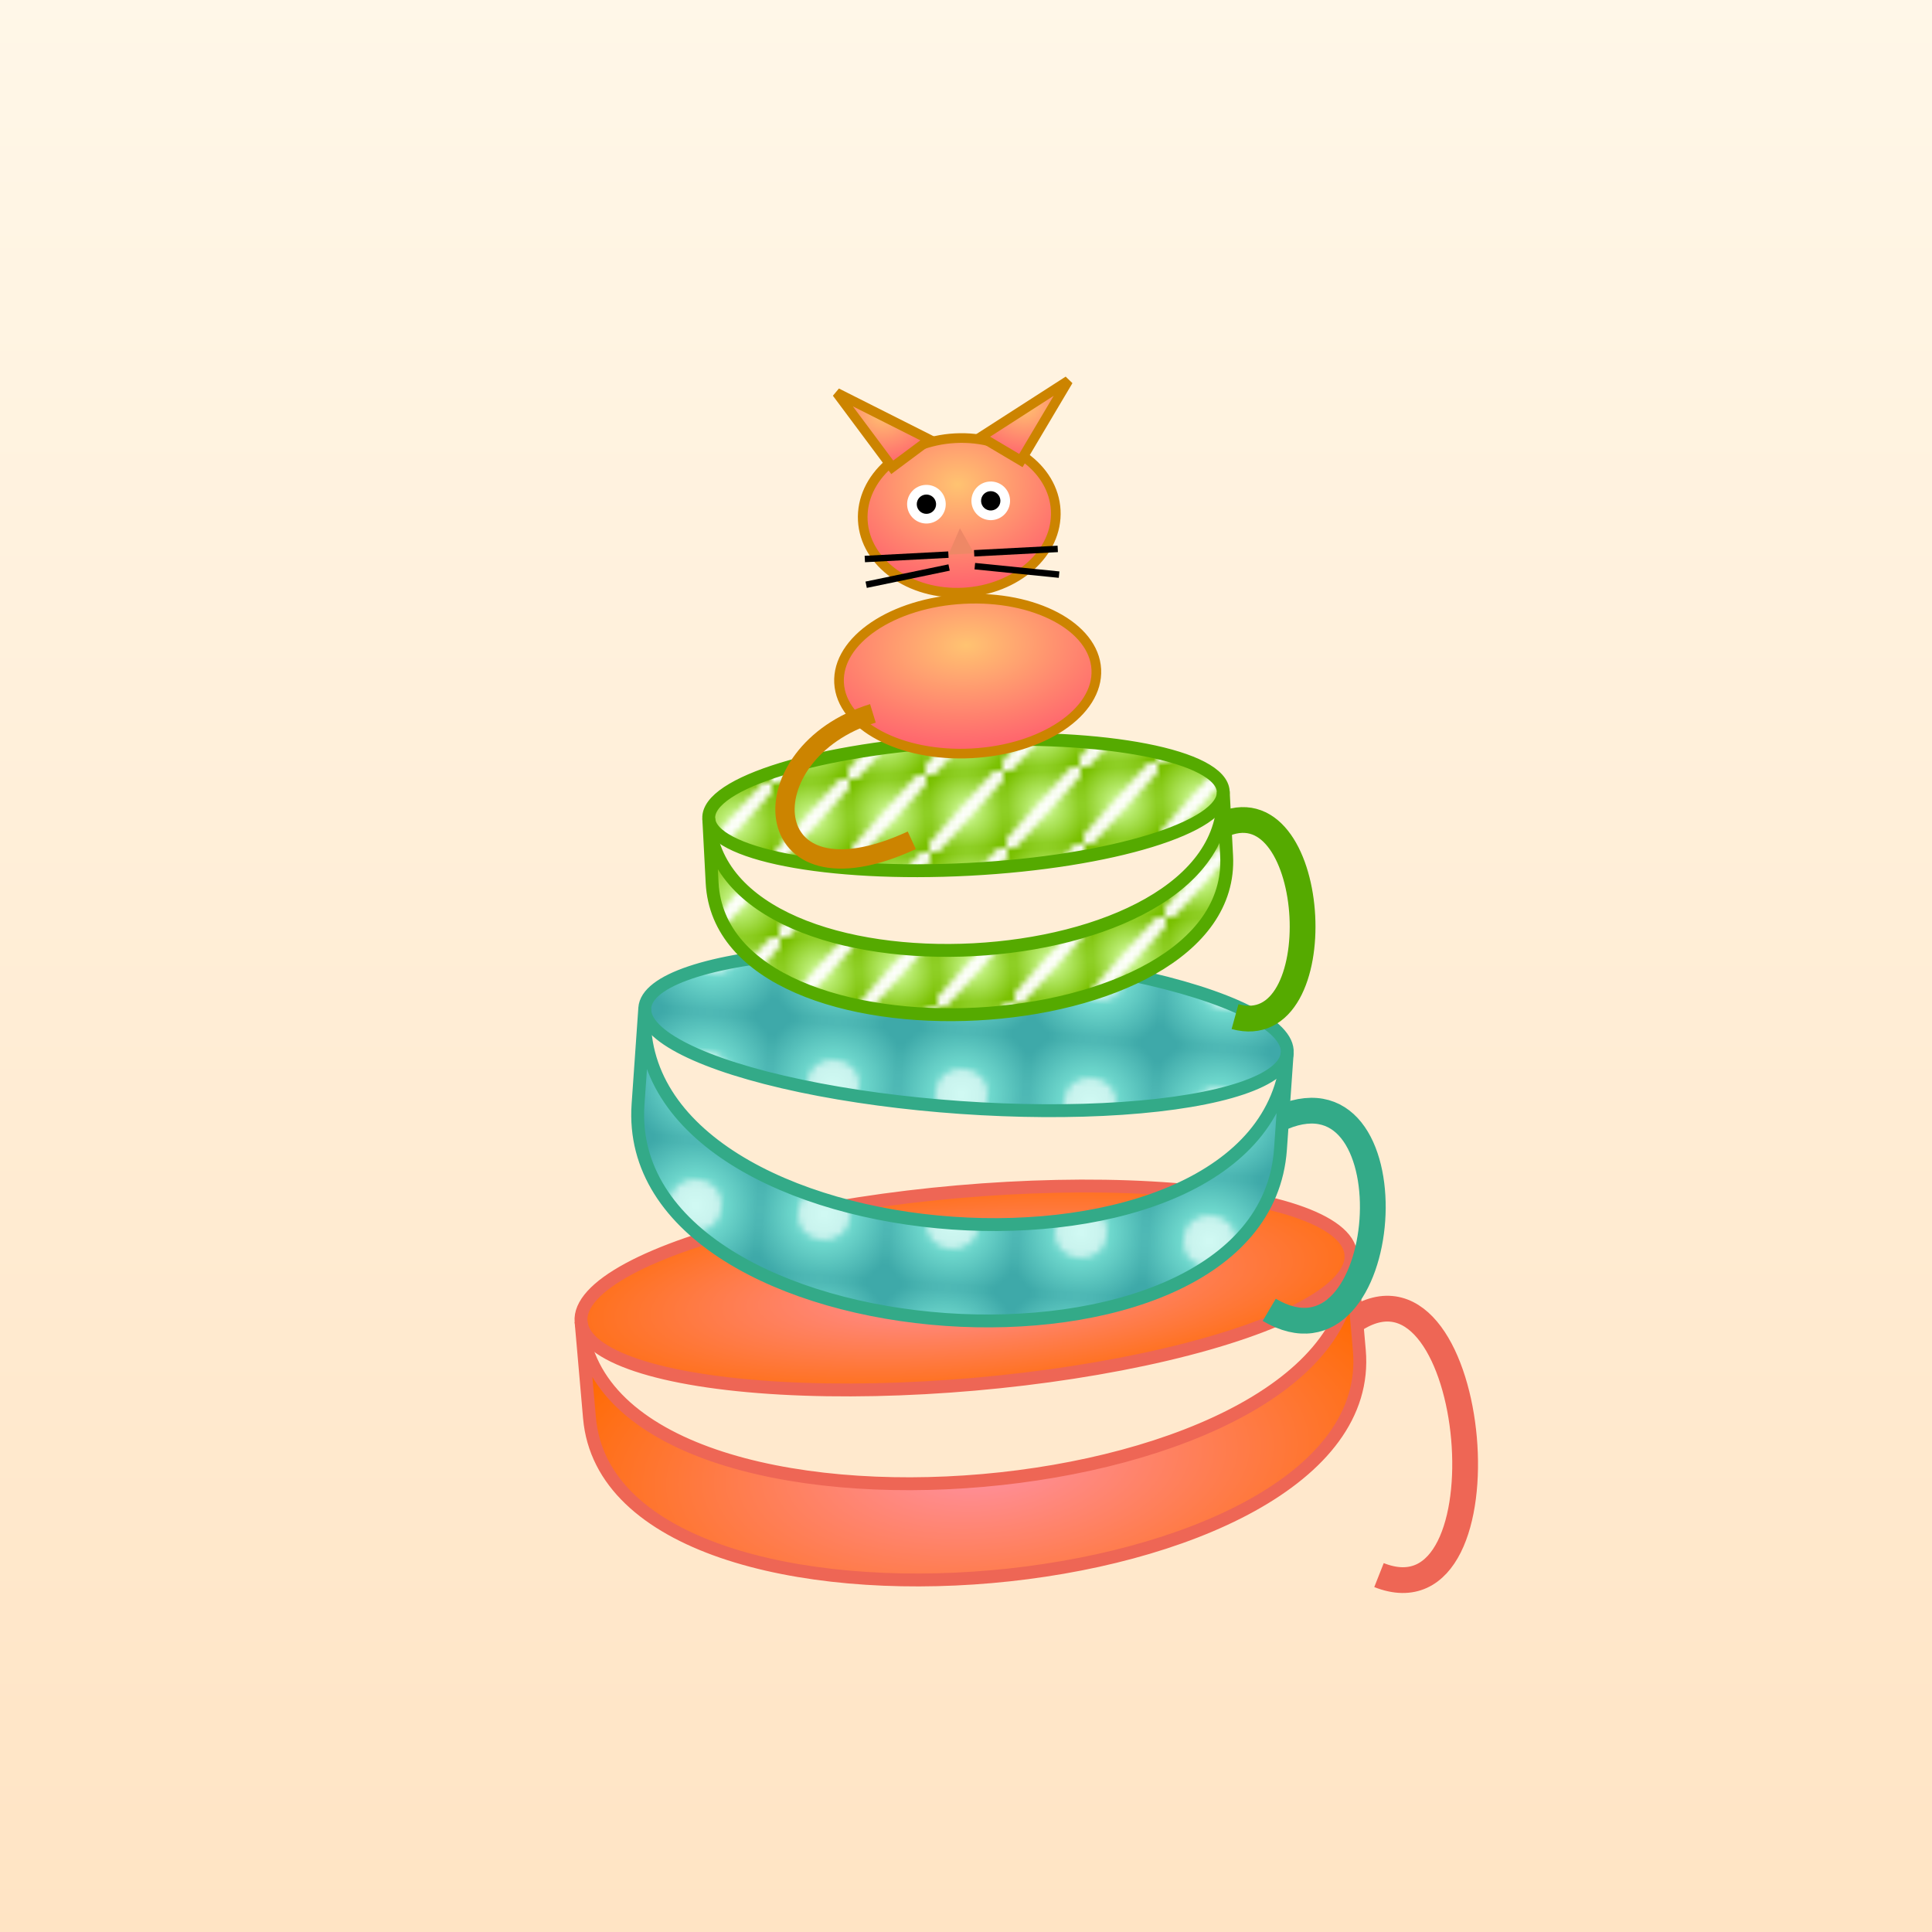 <svg xmlns="http://www.w3.org/2000/svg" viewBox="0 0 300 300">
  <defs>
    <linearGradient id="bgGrad" x1="0" y1="0" x2="0" y2="1">
      <stop offset="0%" stop-color="#FFF7E8"/>
      <stop offset="100%" stop-color="#FFE4C4"/>
    </linearGradient>
    <radialGradient id="grad1" cx="0.5" cy="0.5" r="0.6">
      <stop offset="0%" stop-color="#FF91A4"/>
      <stop offset="100%" stop-color="#FF6A00"/>
    </radialGradient>
    <radialGradient id="grad2" cx="0.5" cy="0.5" r="0.6">
      <stop offset="0%" stop-color="#8EF6E4"/>
      <stop offset="100%" stop-color="#3EA9A9"/>
    </radialGradient>
    <radialGradient id="grad3" cx="0.5" cy="0.5" r="0.6">
      <stop offset="0%" stop-color="#D4FF9F"/>
      <stop offset="100%" stop-color="#79C000"/>
    </radialGradient>
    <pattern id="pattern2" patternUnits="userSpaceOnUse" width="20" height="20">
      <rect width="20" height="20" fill="url(#grad2)"/>
      <circle cx="10" cy="10" r="4" fill="white" opacity="0.6"/>
    </pattern>
    <pattern id="pattern3" patternUnits="userSpaceOnUse" width="12" height="12">
      <rect width="12" height="12" fill="url(#grad3)"/>
      <path d="M0,12 L12,0" stroke="#FFF" stroke-width="2"/>
    </pattern>
    <radialGradient id="catGrad" cx="0.5" cy="0.3" r="0.7">
      <stop offset="0%" stop-color="#FFC371"/>
      <stop offset="100%" stop-color="#FF5F6D"/>
    </radialGradient>
  </defs>
  <rect width="300" height="300" fill="url(#bgGrad)"/>
  <!-- Bottom Cup -->
  <g transform="rotate(-5,150,200)">
    <ellipse cx="150" cy="200" rx="60" ry="15" fill="url(#grad1)" stroke="#e65" stroke-width="2"/>
    <path d="M90,200 C90,240 210,240 210,200 L210,215 C210,255 90,255 90,215 Z" fill="url(#grad1)" stroke="#e65" stroke-width="2"/>
    <path d="M210,210 C230,200 230,260 210,250" fill="none" stroke="#e65" stroke-width="4"/>
  </g>
  <!-- Middle Cup -->
  <g transform="rotate(4,150,160)">
    <ellipse cx="150" cy="160" rx="50" ry="12" fill="url(#pattern2)" stroke="#3a8" stroke-width="2"/>
    <path d="M100,160 C100,200 200,200 200,160 L200,175 C200,215 100,215 100,175 Z" fill="url(#pattern2)" stroke="#3a8" stroke-width="2"/>
    <path d="M200,170 C220,160 220,210 200,200" fill="none" stroke="#3a8" stroke-width="4"/>
  </g>
  <!-- Top Cup -->
  <g transform="rotate(-3,150,125)">
    <ellipse cx="150" cy="125" rx="40" ry="10" fill="url(#pattern3)" stroke="#5a0" stroke-width="2"/>
    <path d="M110,125 C110,155 190,155 190,125 L190,135 C190,165 110,165 110,135 Z" fill="url(#pattern3)" stroke="#5a0" stroke-width="2"/>
    <path d="M190,130 C205,125 205,165 190,160" fill="none" stroke="#5a0" stroke-width="4"/>
  </g>
  <!-- Cat -->
  <g transform="translate(150,80) rotate(-3,0,20)">
    <!-- Body -->
    <ellipse cx="0" cy="25" rx="20" ry="12" fill="url(#catGrad)" stroke="#cc8400" stroke-width="1.5"/>
    <!-- Head -->
    <ellipse cx="0" cy="0" rx="15" ry="12" fill="url(#catGrad)" stroke="#cc8400" stroke-width="1.5"/>
    <!-- Ears -->
    <path d="M-10,-8 L-18,-20 L-4,-12 Z" fill="url(#catGrad)" stroke="#cc8400" stroke-width="1.5"/>
    <path d="M10,-8 L18,-20 L4,-12 Z" fill="url(#catGrad)" stroke="#cc8400" stroke-width="1.5"/>
    <!-- Eyes -->
    <circle cx="-5" cy="-2" r="3" fill="#fff"/>
    <circle cx="5" cy="-2" r="3" fill="#fff"/>
    <circle cx="-5" cy="-2" r="1.5" fill="#000"/>
    <circle cx="5" cy="-2" r="1.5" fill="#000"/>
    <!-- Nose -->
    <path d="M0,2 L-2,6 L2,6 Z" fill="#e86"/>
    <!-- Whiskers -->
    <line x1="-2" y1="6" x2="-15" y2="6" stroke="#000" stroke-width="1"/>
    <line x1="-2" y1="8" x2="-15" y2="10" stroke="#000" stroke-width="1"/>
    <line x1="2" y1="6" x2="15" y2="6" stroke="#000" stroke-width="1"/>
    <line x1="2" y1="8" x2="15" y2="10" stroke="#000" stroke-width="1"/>
    <!-- Tail -->
    <path d="M-15,30 C-35,35 -35,60 -10,50" fill="none" stroke="#cc8400" stroke-width="3"/>
  </g>
</svg>